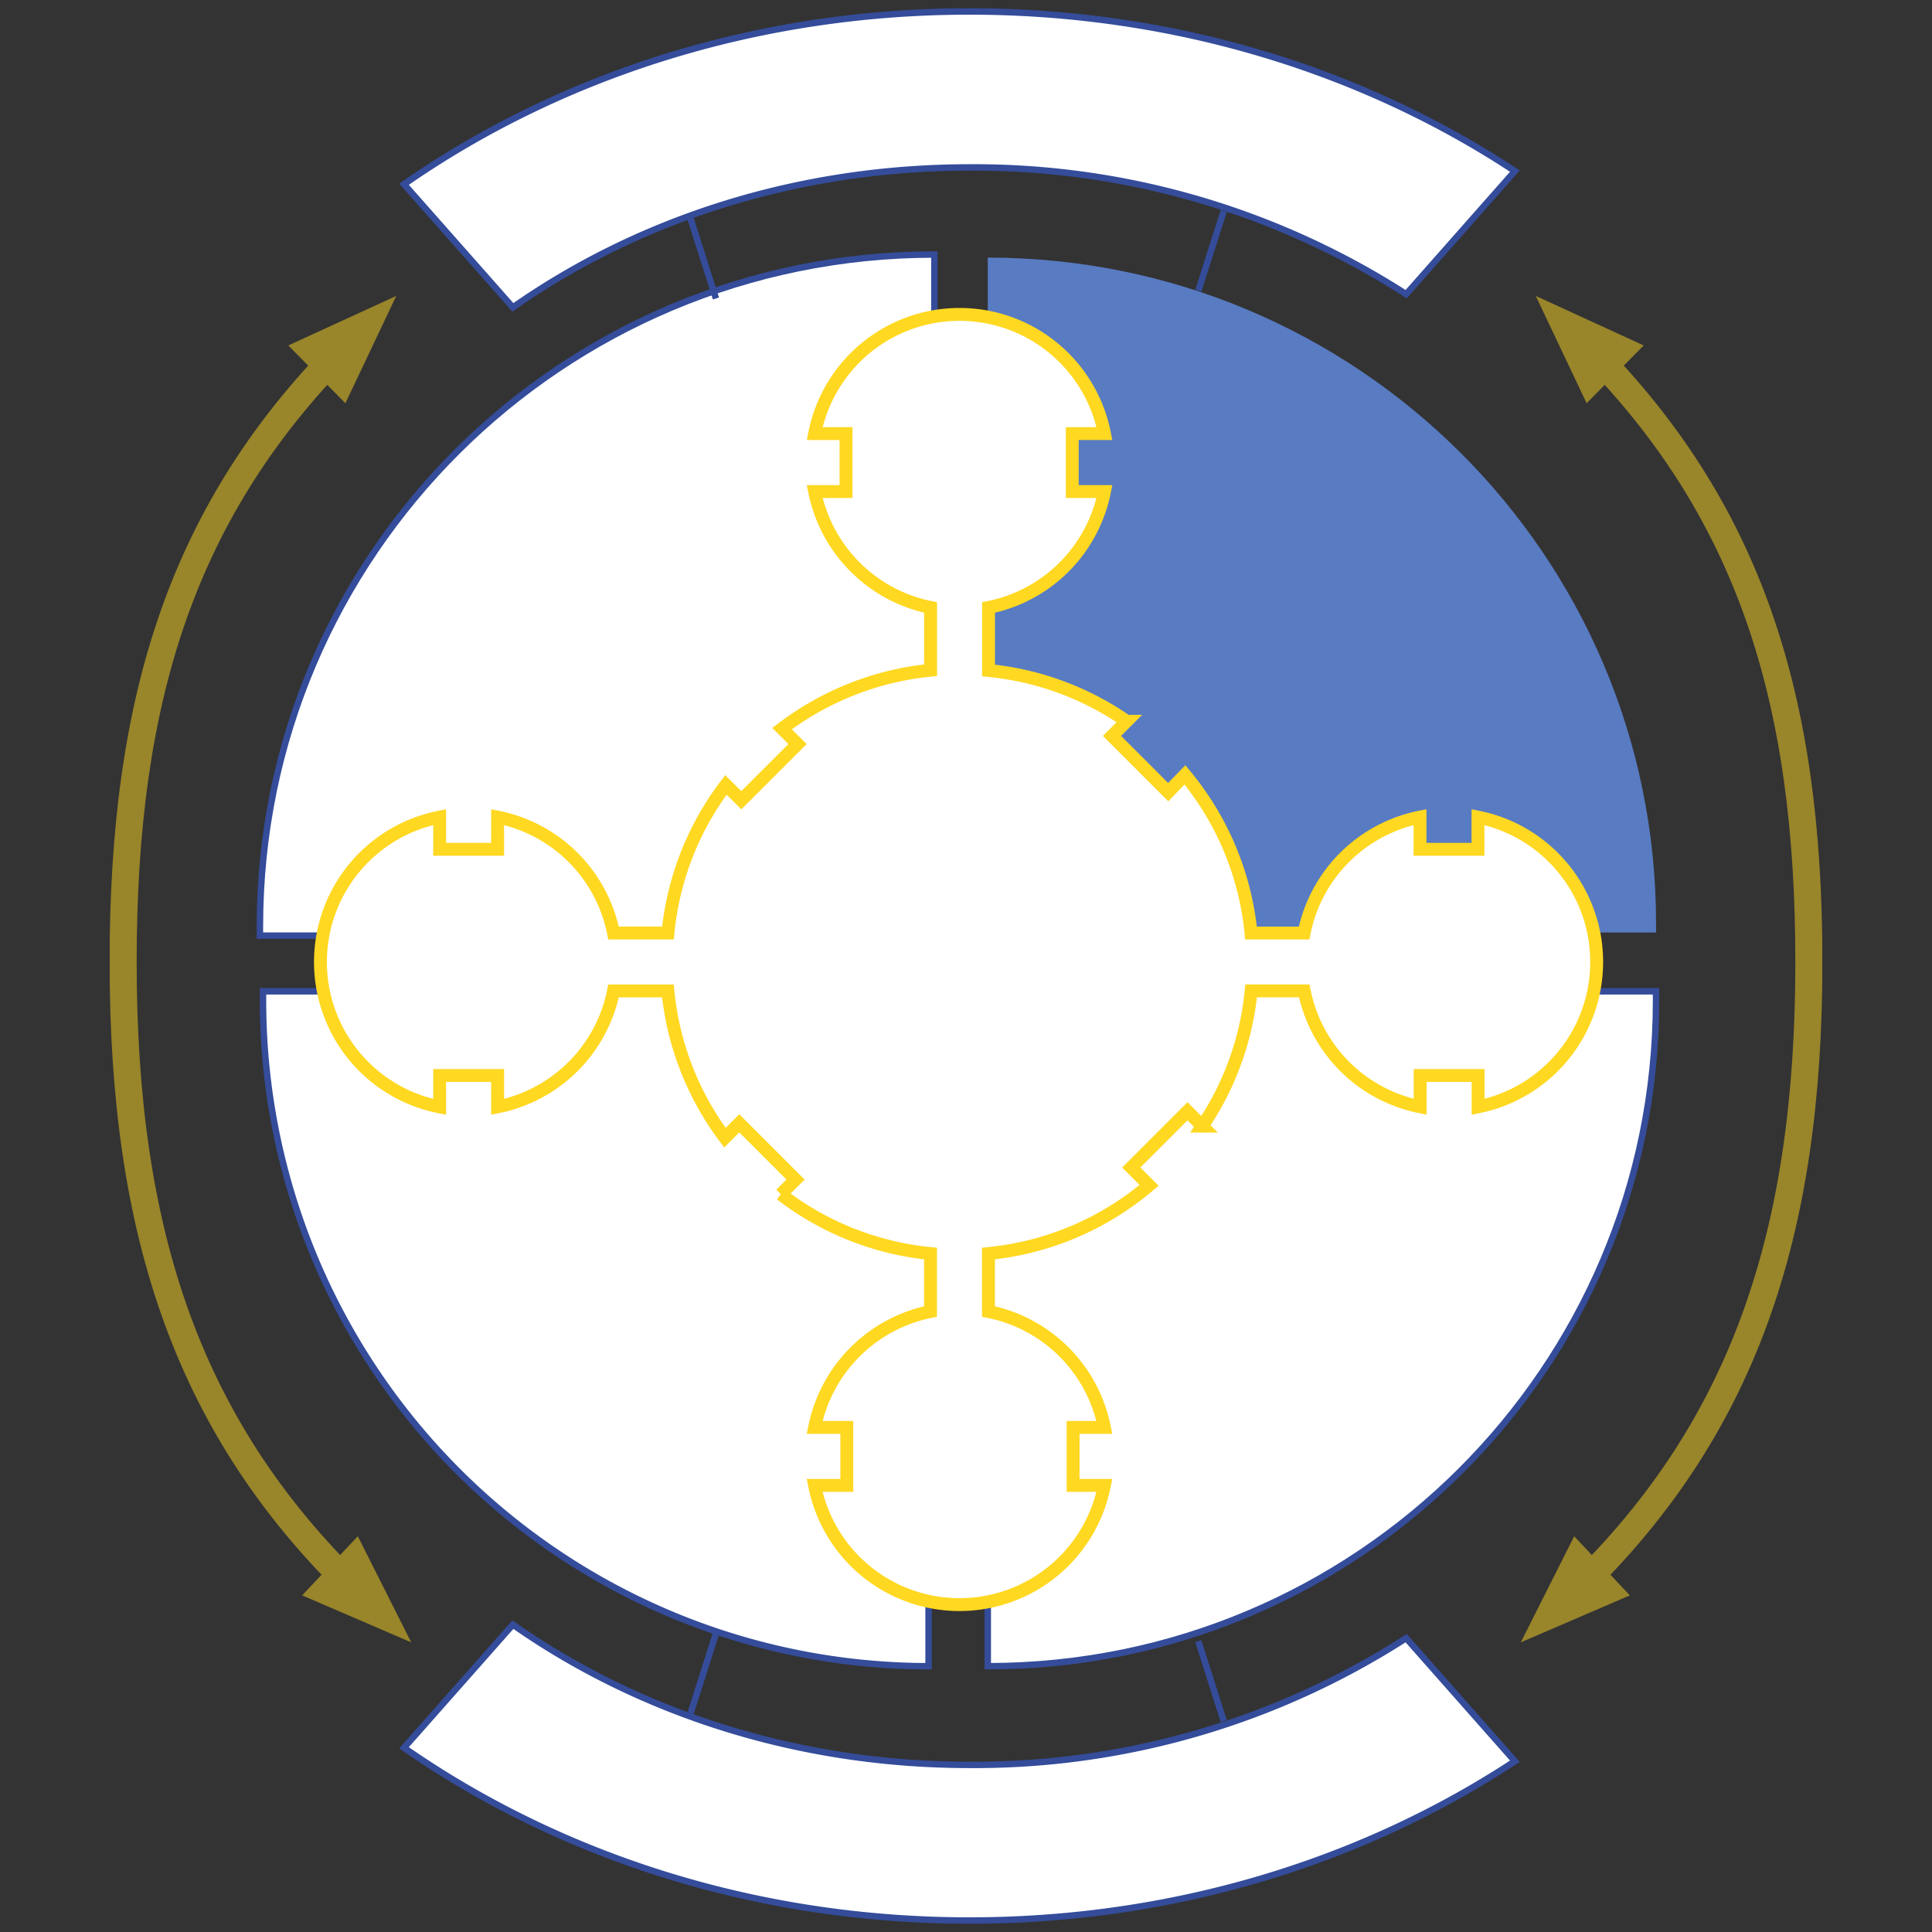 <svg xmlns="http://www.w3.org/2000/svg" xmlns:xlink="http://www.w3.org/1999/xlink" id="Layer_1" data-name="Layer 1" viewBox="0 0 300 300"><rect x="0" y="0" width="300" height="300" fill="#333333" stroke="none"/><defs><style>.cls-1,.cls-4,.cls-6,.cls-9{fill:none;}.cls-2{clip-path:url(#clip-path);}.cls-3{fill:#fff;}.cls-4{stroke:#344c9a;}.cls-4,.cls-6{stroke-miterlimit:10;}.cls-5{fill:#587bc2;}.cls-6,.cls-9{stroke:#ffd821;}.cls-6{stroke-width:2px;}.cls-7{opacity:0.5;}.cls-8{clip-path:url(#clip-path-4);}.cls-9{stroke-width:4.2px;}.cls-10{fill:#ffd821;}.cls-11{clip-path:url(#clip-path-5);}</style><clipPath id="clip-path"><rect class="cls-1" x="17.02" y="1.28" width="265.96" height="297.43"></rect></clipPath><clipPath id="clip-path-4"><rect class="cls-1" x="8.02" y="38.95" width="64.83" height="217.07"></rect></clipPath><clipPath id="clip-path-5"><rect class="cls-1" x="227.15" y="38.95" width="64.83" height="217.07"></rect></clipPath></defs><g class="cls-2"><g class="cls-2"><path class="cls-3" d="M145.09,145.28V39.52c-57.84,0-104.73,46.69-104.73,104.3,0,.49,0,1,0,1.46Z"></path><path class="cls-4" d="M145.09,145.28V39.52c-57.84,0-104.73,46.69-104.73,104.3,0,.49,0,1,0,1.46Z"></path><path class="cls-3" d="M144.19,153.93v104.8A103.35,103.35,0,0,1,40.84,155.37c0-.48,0-1,0-1.44Z"></path><path class="cls-4" d="M144.19,153.93v104.8A103.35,103.35,0,0,1,40.84,155.37c0-.48,0-1,0-1.44Z"></path><path class="cls-5" d="M153.38,144.8V40c57.31,0,103.77,46.27,103.77,103.35,0,.49,0,1,0,1.45Z"></path><path class="cls-3" d="M153.38,153.93v104.8c57.31,0,103.77-46.27,103.77-103.36,0-.48,0-1,0-1.44Z"></path><path class="cls-4" d="M153.38,153.93v104.8c57.31,0,103.77-46.27,103.77-103.36,0-.48,0-1,0-1.44Z"></path><path class="cls-3" d="M247.93,149.36a22.93,22.93,0,0,0-18.43-22.48v5h-9v-5a22.93,22.93,0,0,0-18,18h-8.24A45.3,45.3,0,0,0,184,120.32L181.4,123l-8.73-8.73,2.27-2.27a45.26,45.26,0,0,0-21.44-7.89V94.33a22.93,22.93,0,0,0,18-18h-5v-9h5a22.93,22.93,0,0,0-45,0h4.87v9h-4.87a23,23,0,0,0,18,18v9.74a45.39,45.39,0,0,0-23.06,9.07l2.4,2.4-8.73,8.72-2.39-2.38a45.25,45.25,0,0,0-9,23H95.27a22.92,22.92,0,0,0-18-18v5h-9v-5a22.93,22.93,0,0,0,0,45V167h9v4.87a22.93,22.93,0,0,0,18-18h8.44a45.2,45.2,0,0,0,8.86,22.79l2.23-2.23,8.73,8.73-2.28,2.28a45.17,45.17,0,0,0,23.24,9.21v9a23,23,0,0,0-18,18h5v9h-5a22.93,22.93,0,0,0,45,0h-4.86v-9h4.86a22.93,22.93,0,0,0-18-18v-9a45.31,45.31,0,0,0,24.94-10.59l-2.77-2.77,8.73-8.73,2.3,2.3a45.22,45.22,0,0,0,7.59-21h8.24a22.94,22.94,0,0,0,18,18V167h9v4.87a22.93,22.93,0,0,0,18.43-22.49"></path><path class="cls-6" d="M247.93,149.36a22.93,22.93,0,0,0-18.43-22.48v5h-9v-5a22.93,22.93,0,0,0-18,18h-8.24A45.3,45.3,0,0,0,184,120.32L181.4,123l-8.73-8.73,2.27-2.27a45.26,45.26,0,0,0-21.44-7.89V94.33a22.93,22.93,0,0,0,18-18h-5v-9h5a22.93,22.93,0,0,0-45,0h4.87v9h-4.87a23,23,0,0,0,18,18v9.74a45.39,45.39,0,0,0-23.06,9.07l2.4,2.4-8.73,8.72-2.39-2.38a45.25,45.25,0,0,0-9,23H95.27a22.92,22.92,0,0,0-18-18v5h-9v-5a22.93,22.93,0,0,0,0,45V167h9v4.87a22.93,22.93,0,0,0,18-18h8.44a45.2,45.2,0,0,0,8.86,22.79l2.23-2.23,8.73,8.73-2.28,2.28a45.17,45.17,0,0,0,23.24,9.21v9a23,23,0,0,0-18,18h5v9h-5a22.93,22.93,0,0,0,45,0h-4.86v-9h4.86a22.93,22.93,0,0,0-18-18v-9a45.31,45.31,0,0,0,24.94-10.59l-2.77-2.77,8.73-8.73,2.3,2.3a45.22,45.22,0,0,0,7.59-21h8.24a22.94,22.94,0,0,0,18,18V167h9v4.87A22.93,22.93,0,0,0,247.93,149.36Z"></path><path class="cls-3" d="M62.74,28.61l16.9,19.12C99.08,34.11,123.71,26,150.53,26a124,124,0,0,1,67.82,19.68l16.88-19.11C211.64,11,182.31,1.78,150.53,1.78c-33.18,0-63.69,10-87.79,26.83"></path><path class="cls-4" d="M62.74,28.61l16.9,19.12C99.08,34.11,123.71,26,150.53,26a124,124,0,0,1,67.82,19.68l16.88-19.11C211.64,11,182.31,1.78,150.53,1.78,117.35,1.78,86.84,11.82,62.74,28.61Z"></path><path class="cls-3" d="M62.74,271.39l16.9-19.12c19.44,13.62,44.07,21.78,70.89,21.78a124,124,0,0,0,67.82-19.68l16.88,19.11c-23.59,15.53-52.92,24.74-84.7,24.74-33.18,0-63.69-10-87.79-26.83"></path><path class="cls-4" d="M62.74,271.39l16.9-19.12c19.44,13.62,44.07,21.78,70.89,21.78a124,124,0,0,0,67.82-19.68l16.88,19.11c-23.59,15.53-52.92,24.74-84.7,24.74C117.35,298.22,86.84,288.18,62.74,271.39Z"></path></g><line class="cls-4" x1="190.02" y1="32.76" x2="186.07" y2="45.16"></line><line class="cls-4" x1="190.02" y1="267.24" x2="186.07" y2="254.84"></line><line class="cls-4" x1="107.23" y1="33.95" x2="111.17" y2="46.35"></line><line class="cls-4" x1="107.23" y1="266.05" x2="111.17" y2="253.65"></line><g class="cls-2"><g class="cls-7"><g class="cls-8"><path class="cls-9" d="M54.31,53.08c-26.09,25.77-35.19,55.44-35.19,96.28,0,42,9.91,72.85,37.35,98.71"></path><polygon class="cls-10" points="61.53 45.95 44.77 53.64 53.63 62.61 61.53 45.95"></polygon><polygon class="cls-10" points="63.85 255.02 55.56 238.55 46.92 247.73 63.85 255.02"></polygon></g></g><g class="cls-7"><g class="cls-11"><path class="cls-9" d="M245.69,53.08c26.09,25.77,35.19,55.44,35.19,96.28,0,42-9.91,72.85-37.35,98.71"></path><polygon class="cls-10" points="238.47 45.95 255.23 53.64 246.37 62.61 238.47 45.95"></polygon><polygon class="cls-10" points="236.15 255.02 244.44 238.55 253.08 247.73 236.15 255.02"></polygon></g></g></g></g></svg>